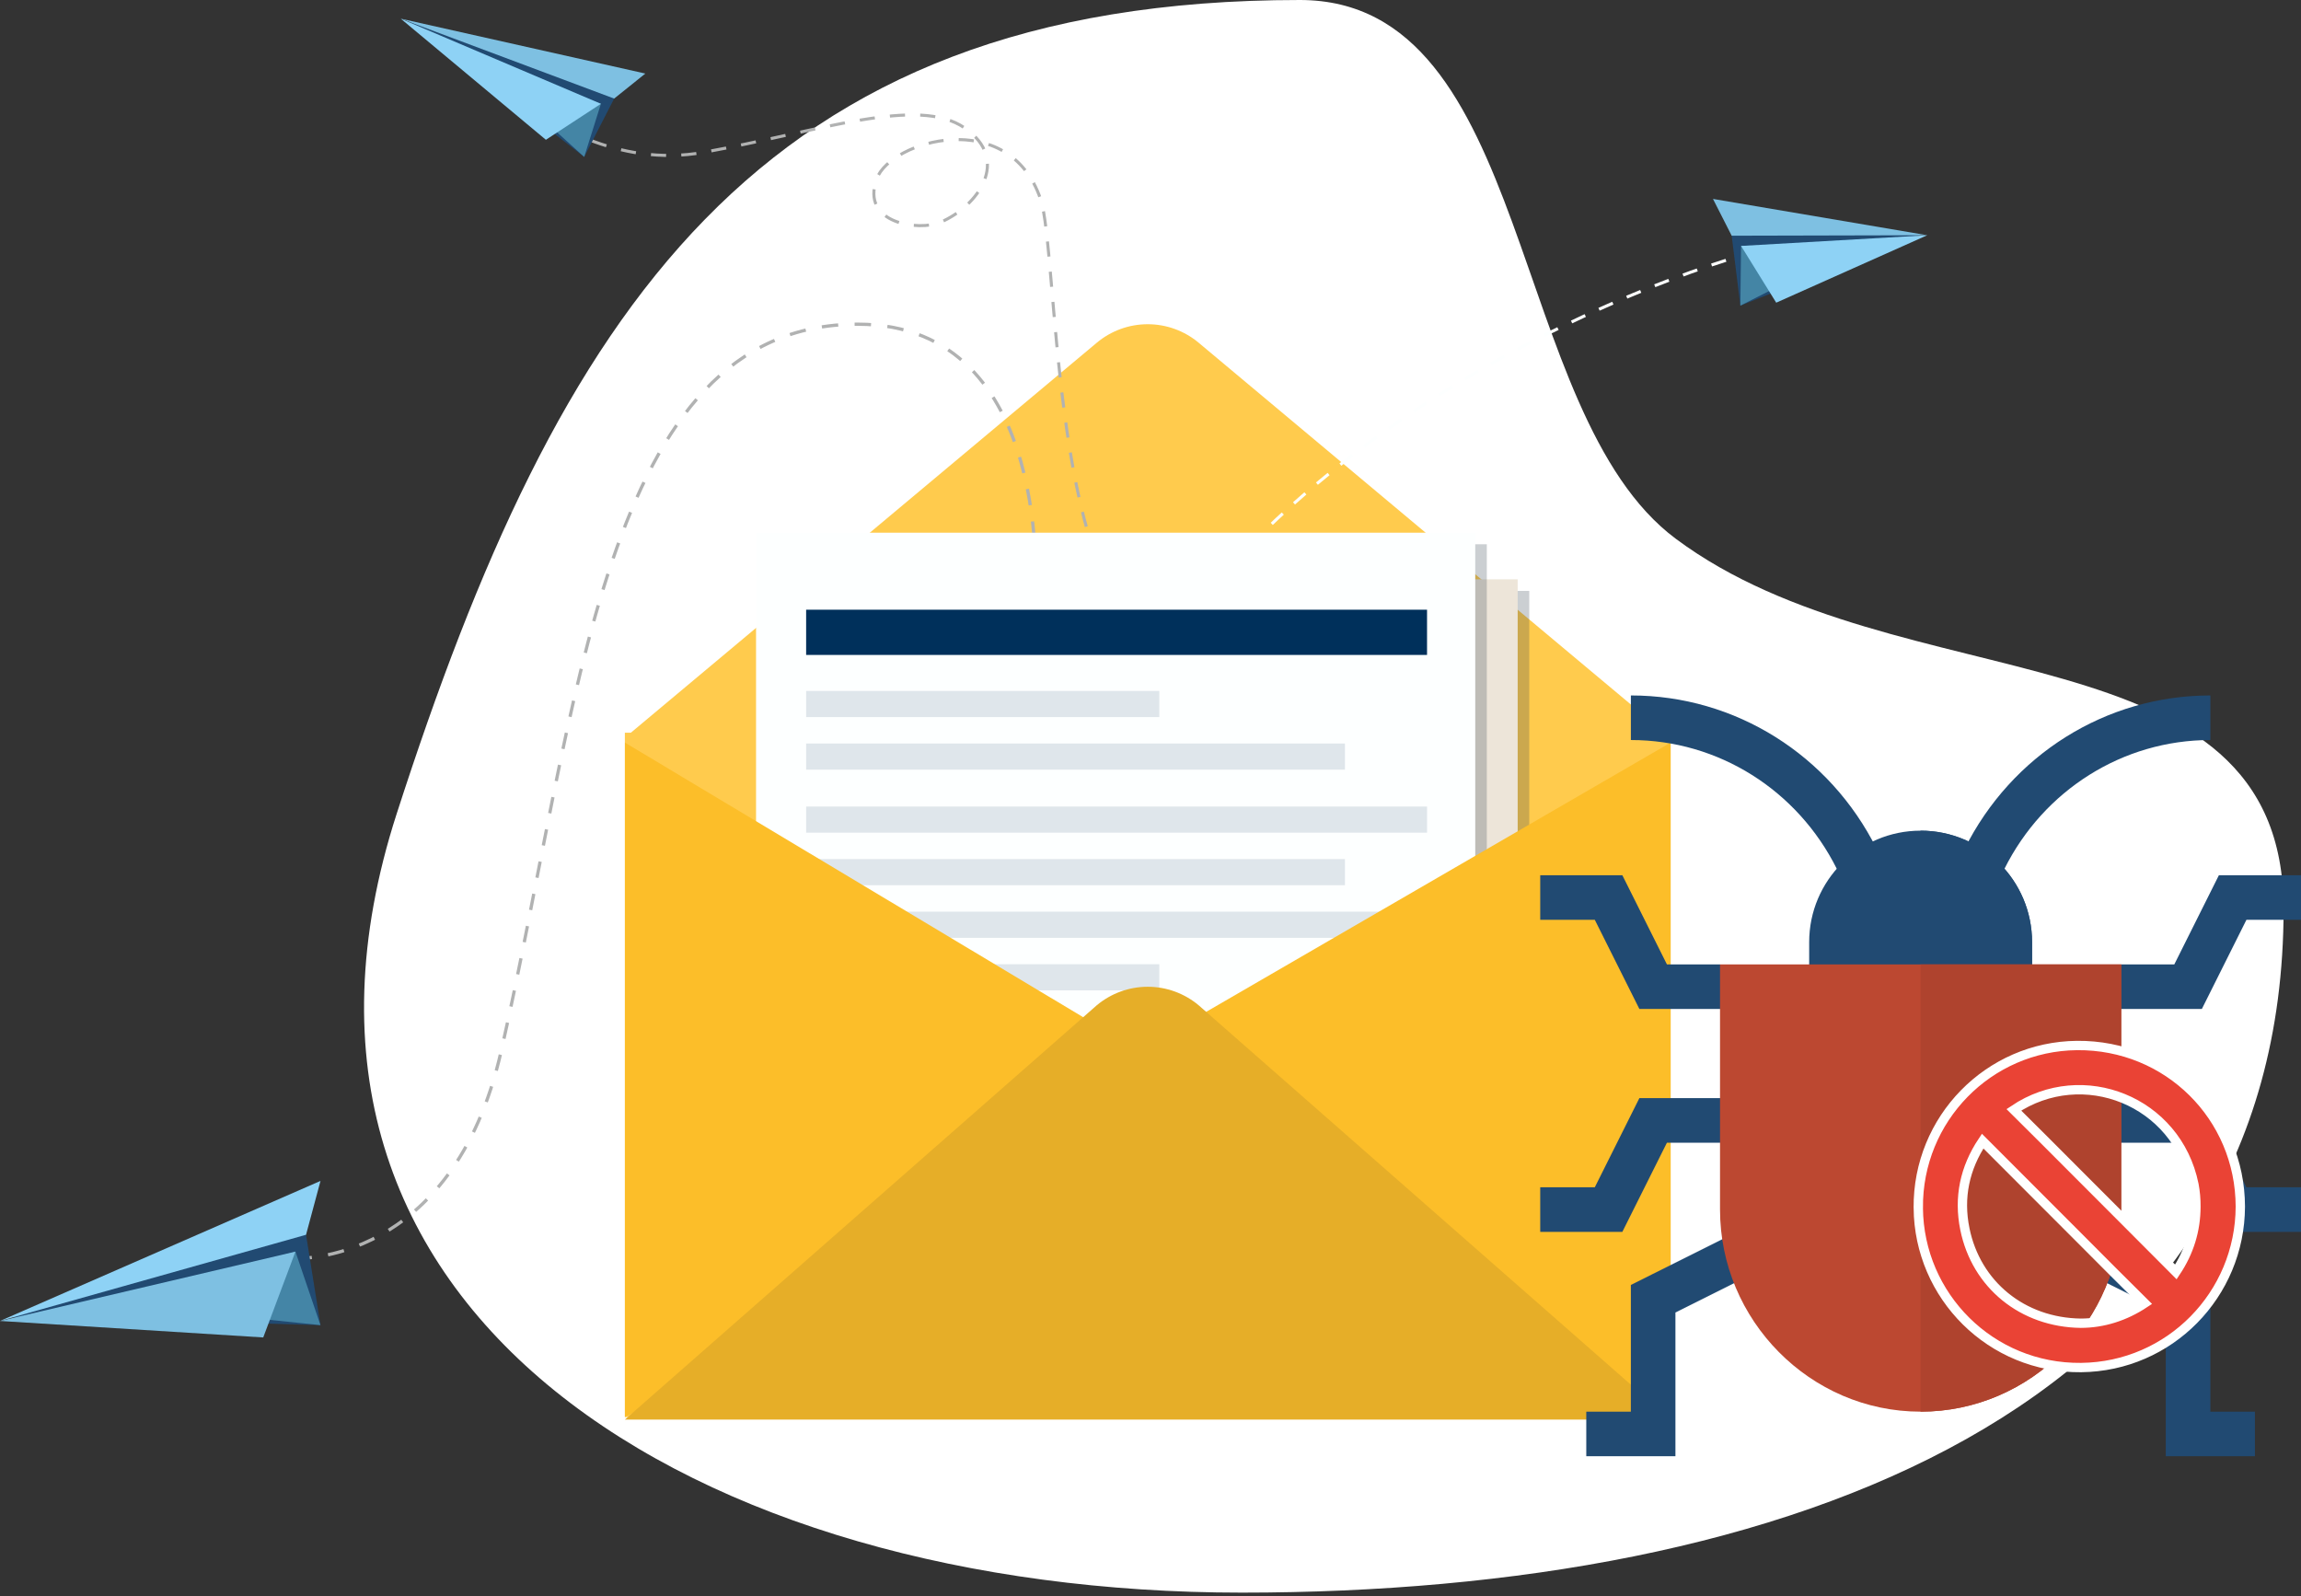 <svg width="493" height="342" viewBox="0 0 493 342" fill="none" xmlns="http://www.w3.org/2000/svg">
<rect x="0" y="0" width="493" height="342" fill="#333333" stroke="none"/>
<path fill-rule="evenodd" clip-rule="evenodd" d="M278.505 0C328.604 0 322.87 88.474 359.043 115.43C406.915 151.117 489.27 133.453 489.27 194.714C489.27 302.259 382.467 341.222 266.063 341.222C149.66 341.222 50.358 281.574 84.995 174.336C119.631 67.072 162.102 0 278.505 0Z" fill="white"/>
<g clip-path="url(#clip0_3999_2562)">
<path d="M356.639 156.98L256.829 73.44C253.768 70.872 249.9 69.465 245.904 69.465C241.908 69.465 238.04 70.872 234.979 73.44L135.169 156.98H133.879V303.61H357.939V156.98H356.639Z" fill="#FFCB4D"/>
<path d="M63.301 269.61C63.301 269.61 96.891 271.23 107.371 225.24C123.941 152.5 128.931 69.46 183.771 69.46C226.381 69.46 221.771 128.53 221.771 128.53" stroke="#B1B2B2" stroke-width="0.7" stroke-miterlimit="10" stroke-dasharray="3.52 3.52"/>
<path d="M106.398 17.24C106.398 17.24 106.798 17.65 107.558 18.35" stroke="#B1B2B2" stroke-width="0.65" stroke-miterlimit="10"/>
<path d="M110.039 20.46C116.779 25.9 132.209 35.99 150.779 32.63C175.779 28.11 196.639 20.49 206.669 27.4C216.699 34.31 209.469 44.2 201.509 47.62C196.969 49.57 184.309 47.96 187.839 38.31C190.839 30.12 216.139 22.72 222.939 42.64C226.689 53.64 225.149 123.18 246.309 136.64" stroke="#B1B2B2" stroke-width="0.65" stroke-miterlimit="10" stroke-dasharray="3.25 3.25"/>
<path d="M247.73 137.46C248.211 137.699 248.705 137.909 249.21 138.09" stroke="#B1B2B2" stroke-width="0.65" stroke-miterlimit="10"/>
<g style="mix-blend-mode:multiply" opacity="0.26">
<path d="M327.649 126.6H173.559V302.74H327.649V126.6Z" fill="#364751"/>
</g>
<path d="M325.168 124.12H171.078V300.26H325.168V124.12Z" fill="#EDE5D9"/>
<g style="mix-blend-mode:multiply" opacity="0.26">
<path d="M318.559 116.61H164.469V281.48H318.559V116.61Z" fill="#364751"/>
</g>
<path d="M316.078 114.13H161.988V279H316.078V114.13Z" fill="#FDFFFF"/>
<path opacity="0.12" d="M248.389 148.04H172.719V153.64H248.389V148.04Z" fill="#00305B"/>
<path opacity="0.12" d="M248.389 206.59H172.719V212.19H248.389V206.59Z" fill="#00305B"/>
<path opacity="0.12" d="M288.159 159.3H172.719V164.9H288.159V159.3Z" fill="#00305B"/>
<path opacity="0.12" d="M305.749 172.8H172.719V178.4H305.749V172.8Z" fill="#00305B"/>
<path opacity="0.12" d="M288.159 184.06H172.719V189.66H288.159V184.06Z" fill="#00305B"/>
<path opacity="0.12" d="M305.749 195.33H172.719V200.93H305.749V195.33Z" fill="#00305B"/>
<path d="M305.749 130.63H172.719V140.32H305.749V130.63Z" fill="#00305B"/>
<path d="M133.891 159.1L265.591 238.02L133.891 303.59" fill="#FCBE29"/>
<path d="M357.939 159.1L221.809 238.02L357.939 303.59" fill="#FCBE29"/>
<path d="M357.939 304.15H133.879L234.979 215.39C238.04 212.822 241.908 211.415 245.904 211.415C249.9 211.415 253.768 212.822 256.829 215.39L357.939 304.15Z" fill="#E6AE28"/>
<path d="M134.369 16.39L131.589 21.12L125.169 33.62L92.779 8.43L87.719 4.7L134.369 16.39Z" fill="#214A72"/>
<path d="M101.109 11.82L128.749 22.24L125.169 33.62L101.109 11.82Z" fill="#4485A5"/>
<path d="M128.749 22.24L85.859 4L116.959 29.95L128.749 22.24Z" fill="#8ED2F5"/>
<path d="M131.589 21.12L85.859 4L138.269 15.76L131.589 21.12Z" fill="#7EC0E2"/>
<path d="M64.792 256.94L65.572 264.55L68.662 283.91L11.442 282.3L2.672 282.27L64.792 256.94Z" fill="#214A72"/>
<path d="M23.609 279.24L63.299 268.16L68.659 283.91L23.609 279.24Z" fill="#4485A6"/>
<path d="M63.3 268.16L0 283.02L56.4 286.55L63.3 268.16Z" fill="#7EC0E2"/>
<path d="M65.57 264.55L0 283.02L68.67 253.01L65.57 264.55Z" fill="#8ED2F5"/>
<path d="M374.402 54.38C374.402 54.38 373.862 54.52 372.852 54.82" stroke="#FDFFFF" stroke-width="0.65" stroke-miterlimit="10"/>
<path d="M369.79 55.77C354.01 60.77 301.24 79.91 262.34 122.56" stroke="#FDFFFF" stroke-width="0.65" stroke-miterlimit="10" stroke-dasharray="3.24 3.24"/>
<path d="M261.25 123.76L260.18 124.97" stroke="#FDFFFF" stroke-width="0.65" stroke-miterlimit="10"/>
<path d="M370.031 44.71L371.021 50.5L372.881 65.48L406.081 52.27L411.211 50.4L370.031 44.71Z" fill="#214A72"/>
<path d="M398.379 52.56L373.029 52.69L372.879 65.48L398.379 52.56Z" fill="#4485A5"/>
<path d="M373.031 52.69L412.921 50.4L380.561 64.85L373.031 52.69Z" fill="#8ED2F5"/>
<path d="M371.022 50.5L412.922 50.4L367.012 42.62L371.022 50.5Z" fill="#7EC0E2"/>
</g>
<g clip-path="url(#clip1_3999_2562)">
<path d="M358.969 312H339.867V302.449H349.418V275.302L371.159 264.431L375.431 272.975L358.969 281.206V312Z" fill="#214A72"/>
<path d="M347.596 263.928H330V254.377H341.693L351.243 235.275H373.297V244.826H357.147L347.596 263.928Z" fill="#214A72"/>
<path d="M357.147 206.623L347.596 187.521H330V197.072H341.693L351.243 216.174H378.072L368.521 206.623H357.147Z" fill="#214A72"/>
<path d="M483.13 312H464.028V281.206L447.566 272.975L451.838 264.431L473.579 275.302V302.449H483.13V312Z" fill="#214A72"/>
<path d="M493 263.928H475.404L465.853 244.826H449.703V235.275H471.757L481.307 254.377H493V263.928Z" fill="#214A72"/>
<path d="M475.406 187.521L465.855 206.623H454.48L444.93 216.174H471.758L481.309 197.072H493.002V187.521H475.406Z" fill="#214A72"/>
<path d="M395.082 189.238L393.529 186.123C385.121 169.315 368.22 158.551 349.422 158.551V149C371.862 149 392.037 161.784 402.072 181.855L403.625 184.975L395.082 189.238Z" fill="#214A72"/>
<path d="M427.918 189.238L419.375 184.975L420.928 181.86C430.964 161.784 451.138 149 473.579 149V158.551C454.78 158.551 437.88 169.315 429.471 186.127L427.918 189.238Z" fill="#214A72"/>
<path d="M411.502 177.971C398.322 177.971 387.625 188.668 387.625 201.848V216.174H435.379V201.848C435.379 188.668 424.682 177.971 411.502 177.971Z" fill="#214A72"/>
<path d="M435.377 201.848V216.174H411.5V177.971C424.68 177.971 435.377 188.668 435.377 201.848Z" fill="#214A72"/>
<path d="M368.523 206.623V259.152C368.523 282.838 387.816 302.449 411.502 302.449C435.188 302.449 454.48 282.838 454.48 259.152V206.623H368.523Z" fill="#BC4831"/>
<path d="M454.479 206.623V259.152C454.479 282.838 435.186 302.449 411.5 302.449V206.623H454.479Z" fill="#AF432E"/>
<path d="M445.006 224C464.454 223.818 479.962 239.244 480 258.511V258.516C479.943 277.375 464.848 292.791 445.903 292.998C426.522 293.212 411.162 277.658 411.001 258.815L411.002 258.814C410.831 239.701 426.096 224.18 445.006 224ZM424.794 244.484C420.946 250.248 419.607 256.556 420.984 263.329V263.33C423.407 275.246 433.34 283.35 445.841 283.503C450.581 283.49 455.241 282.05 459.509 279.212C454.881 274.625 450.271 270.019 445.679 265.395V265.394C438.716 258.427 431.754 251.457 424.794 244.484ZM470.059 253.765C466.408 235.87 446.244 227.861 431.479 237.781C435.801 242.064 440.104 246.359 444.388 250.667L455.373 261.665C458.98 265.279 462.586 268.895 466.192 272.514C469.02 268.275 470.474 263.635 470.485 258.532H471.11L470.485 258.527C470.5 256.93 470.357 255.335 470.059 253.766V253.765Z" fill="#EA4335" stroke="white" stroke-width="2"/>
</g>
<defs>
<clipPath id="clip0_3999_2562">
<rect width="412.92" height="300.15" fill="white" transform="translate(0 4)"/>
</clipPath>
<clipPath id="clip1_3999_2562">
<rect width="163" height="163" fill="white" transform="translate(330 149)"/>
</clipPath>
</defs>
</svg>
